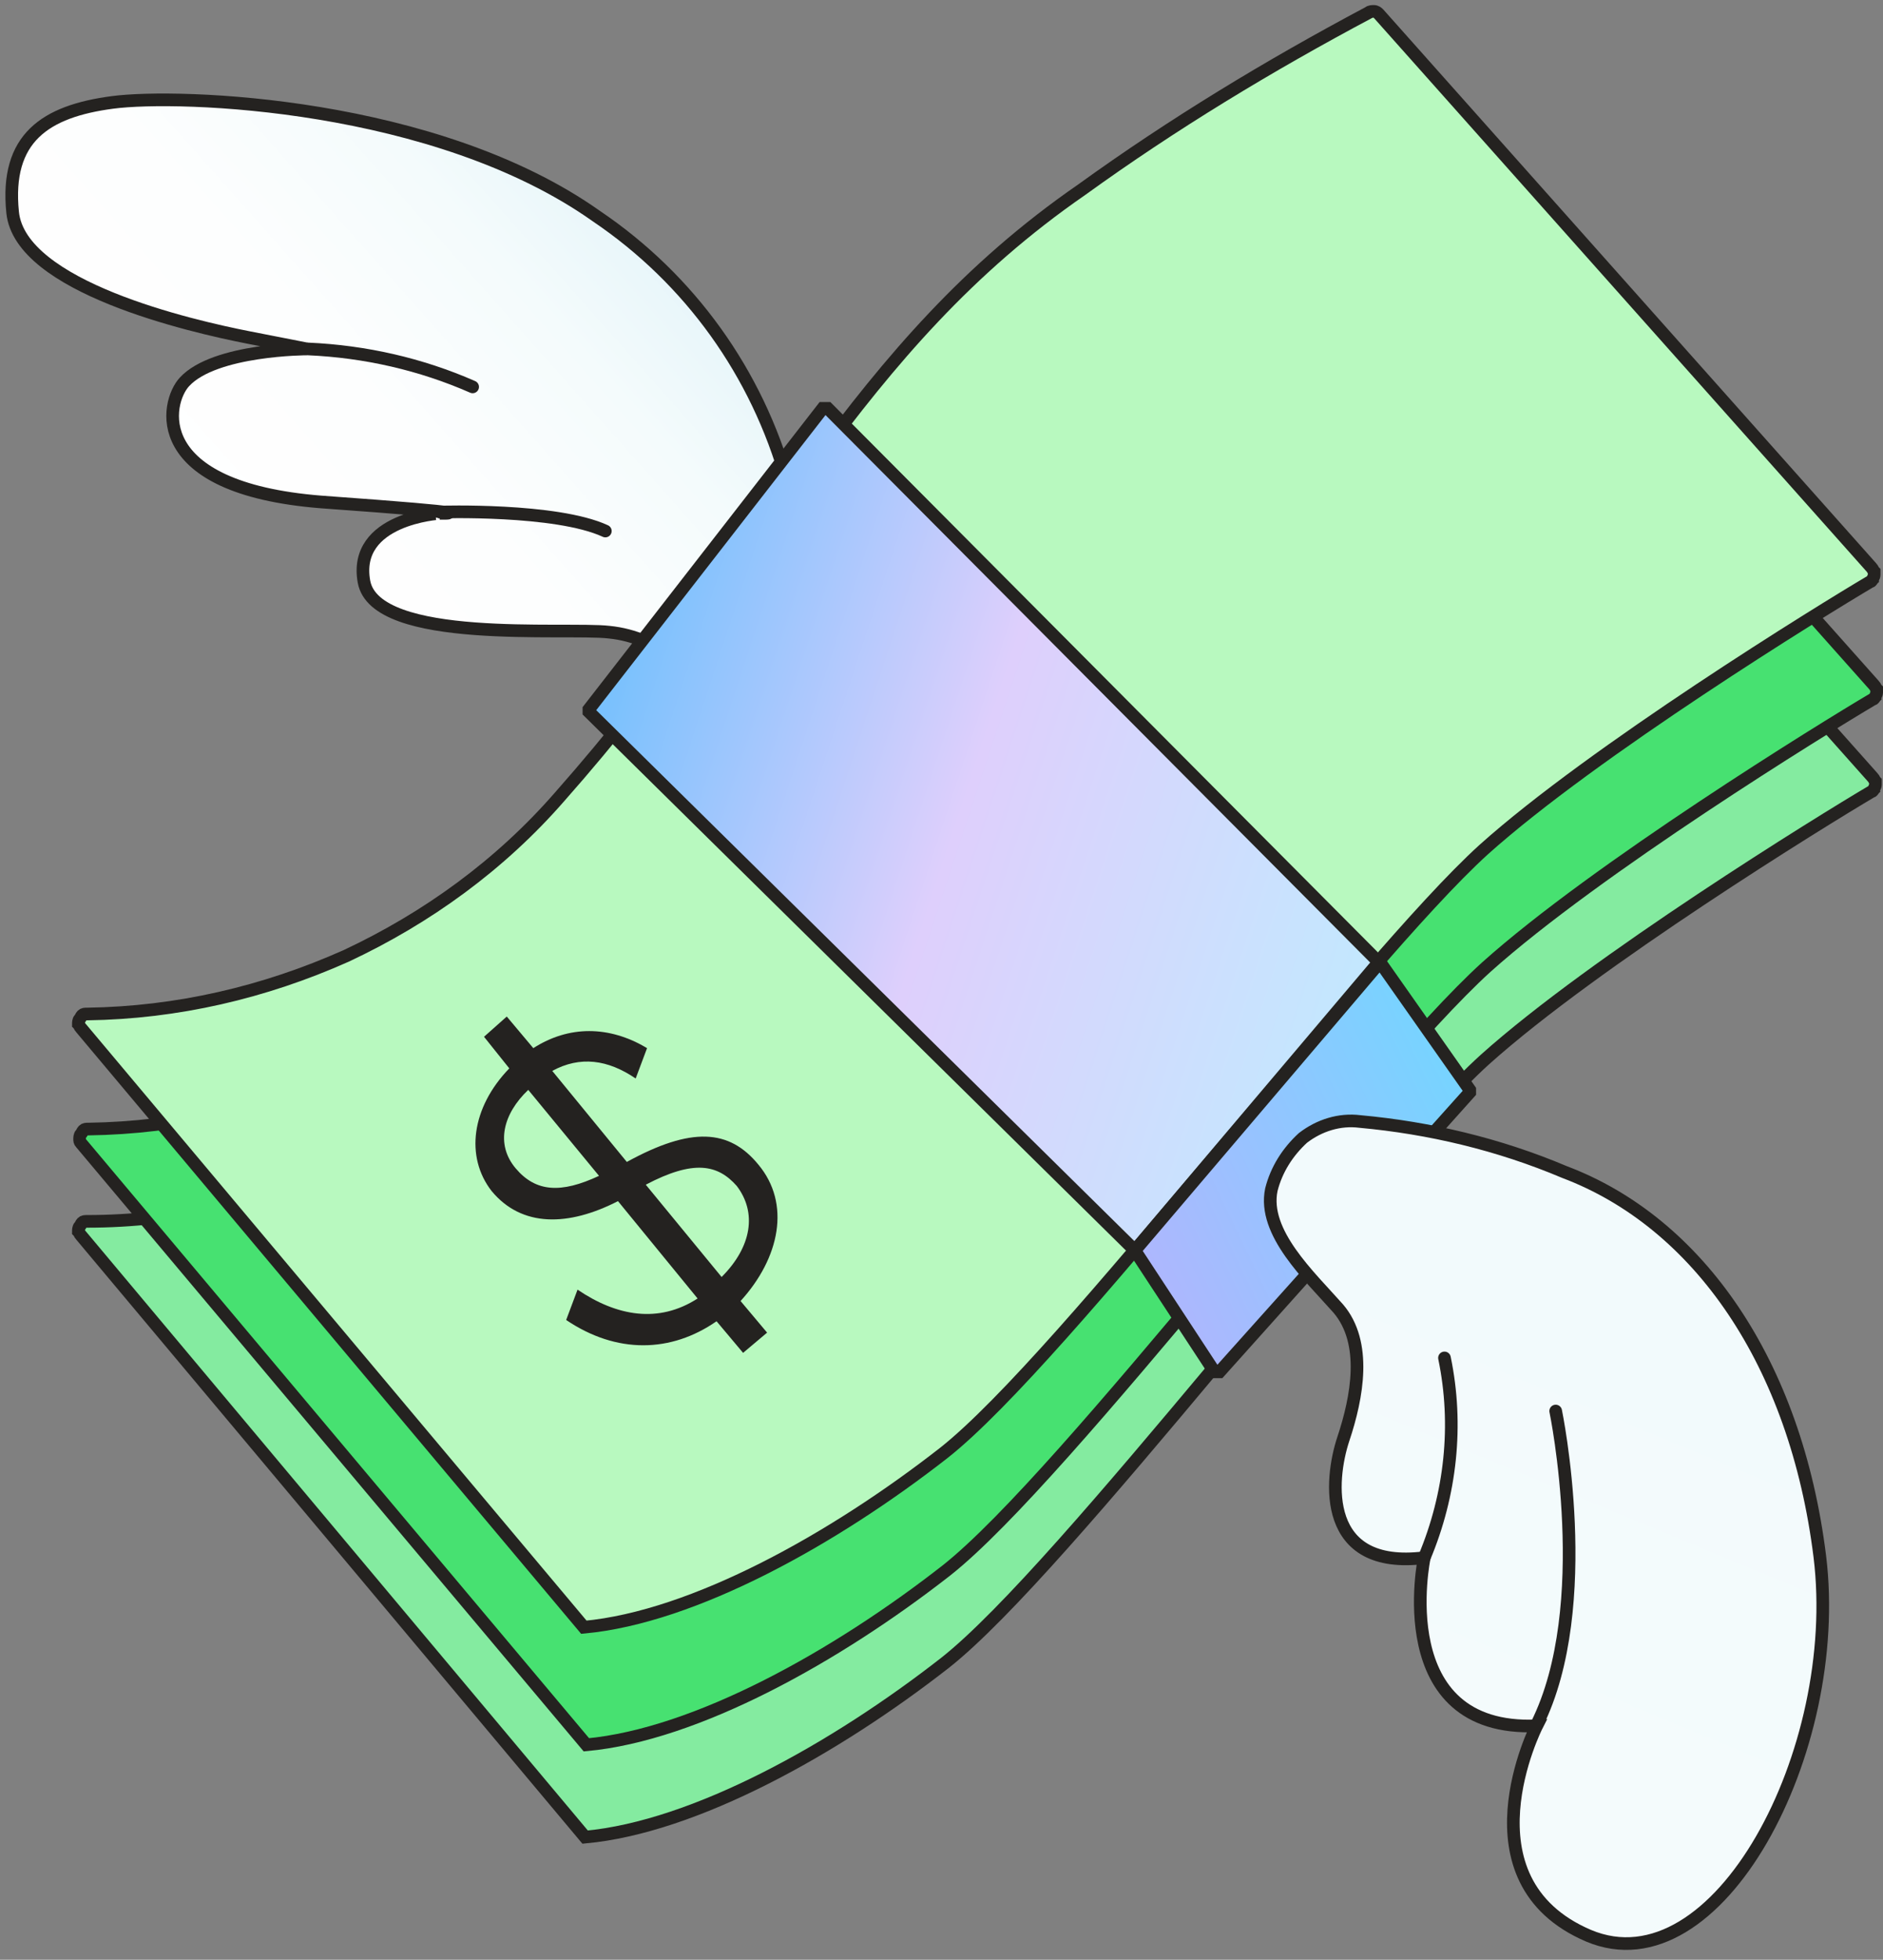 <?xml version="1.0" encoding="utf-8"?>
<!-- Generator: Adobe Illustrator 27.0.0, SVG Export Plug-In . SVG Version: 6.00 Build 0)  -->
<svg version="1.1" id="Layer_1" xmlns="http://www.w3.org/2000/svg" xmlns:xlink="http://www.w3.org/1999/xlink" x="0px" y="0px"
	 viewBox="0 0 149 155" style="enable-background:new 0 0 149 155;" xml:space="preserve">
<rect x="0" y="0" width="149" height="155" fill="#808080" stroke="none"/>
<style type="text/css">
	.st0{fill:#84EBA0;stroke:#242220;stroke-miterlimit:10;}
	.st1{fill:url(#SVGID_1_);stroke:#242220;stroke-linecap:round;stroke-miterlimit:10;}
	.st2{fill:none;stroke:#242220;stroke-linecap:round;stroke-miterlimit:10;}
	.st3{fill:#47E171;stroke:#242220;stroke-miterlimit:10;}
	.st4{fill:#B8F9BF;stroke:#242220;stroke-miterlimit:10;}
	.st5{fill:url(#SVGID_00000097480710781736455910000006240342680521009333_);stroke:#242220;stroke-miterlimit:10;}
	.st6{fill:url(#SVGID_00000049926386803521921790000002536589637101555616_);stroke:#242220;stroke-miterlimit:10;}
	
		.st7{fill:url(#SVGID_00000034804850420456856450000016146408683677300668_);stroke:#242220;stroke-linecap:round;stroke-miterlimit:10;}
	.st8{fill:#242220;}
</style>
<path class="st0" d="M6.4,97.7c-0.1-0.1-0.1-0.2-0.2-0.3c0-0.1,0-0.3,0.1-0.4s0.1-0.2,0.2-0.3c0.1-0.1,0.2-0.1,0.4-0.1
	C14,96.6,21,95,27.4,92c6.4-3,12.2-7.3,16.9-12.6c16.8-19,23.2-35.4,41.3-47.9c7.3-5.2,14.8-9.9,22.7-14c0.1-0.1,0.3-0.1,0.5,0
	c0.2,0,0.3,0.1,0.4,0.2l39,43.8c0.1,0.1,0.1,0.2,0.2,0.3c0,0.1,0,0.2,0,0.3c0,0.1-0.1,0.2-0.1,0.3c-0.1,0.1-0.1,0.2-0.2,0.2
	c-3.9,2.3-21.9,13.4-30.6,21.2c-9.7,8.8-33.2,40.2-42.7,47.7c-8.7,6.8-19.8,13-28.5,13.8L6.4,97.7z"/>
<linearGradient id="SVGID_1_" gradientUnits="userSpaceOnUse" x1="60.399" y1="153.385" x2="-13.014" y2="88.053" gradientTransform="matrix(1 0 0 -1 0 156)">
	<stop  offset="2.000000e-02" style="stop-color:#C7E9F1"/>
	<stop  offset="6.000000e-02" style="stop-color:#D2EDF4"/>
	<stop  offset="0.17" style="stop-color:#E6F5F9"/>
	<stop  offset="0.28" style="stop-color:#F4FBFC"/>
	<stop  offset="0.43" style="stop-color:#FDFEFE"/>
	<stop  offset="0.67" style="stop-color:#FFFFFF"/>
</linearGradient>
<path class="st1" d="M62.3,38.1c-2.4-8.6-7.7-16-15.1-21c-12.7-9-33-9.7-38.3-9s-8.5,2.8-7.9,8.7c0.6,5.9,14.1,9,18.7,9.9l4.6,0.9
	c0,0-7.3,0-9.7,2.6c-1.5,1.6-3,8.4,10.8,9.5c13.9,1,9.4,0.9,9.4,0.9S27.9,41,28.8,46c0.9,5,16,3.6,19.4,4c2,0.2,3.8,1,5.3,2.3
	L62.3,38.1z"/>
<path class="st2" d="M34.8,40.5c0,0,9.2-0.3,13.1,1.5"/>
<path class="st2" d="M24.4,27.6c4.5,0.2,8.9,1.2,13,3"/>
<path class="st3" d="M6.4,90.4c-0.1-0.1-0.1-0.2-0.1-0.3c0-0.1,0-0.3,0.1-0.4c0.1-0.1,0.1-0.2,0.2-0.3c0.1-0.1,0.2-0.1,0.4-0.1
	c7.1-0.1,14-1.7,20.5-4.6c6.4-3,12.2-7.3,16.9-12.6c16.8-19,23.2-35.4,41.3-47.9c7.3-5.2,14.8-9.9,22.7-14c0.1-0.1,0.3-0.1,0.5,0
	c0.2,0,0.3,0.1,0.4,0.2l39,43.8c0.1,0.1,0.1,0.2,0.2,0.3c0,0.1,0,0.2,0,0.3c0,0.1-0.1,0.2-0.1,0.3c-0.1,0.1-0.1,0.2-0.2,0.2
	c-3.9,2.3-21.9,13.4-30.6,21.2c-9.7,8.8-33.2,40.2-42.7,47.7c-8.7,6.8-19.8,13-28.5,13.8L6.4,90.4z"/>
<path class="st4" d="M6.4,81.3c-0.1-0.1-0.1-0.2-0.2-0.3c0-0.1,0-0.3,0.1-0.4s0.1-0.2,0.2-0.3c0.1-0.1,0.2-0.1,0.4-0.1
	c7.1-0.1,14-1.7,20.5-4.6c6.4-3,12.2-7.2,16.9-12.6c16.8-19,23.2-35.5,41.3-48c7.2-5.2,14.8-9.8,22.7-14c0.1-0.1,0.3-0.1,0.4-0.1
	c0.2,0,0.3,0.1,0.4,0.2l39,43.8c0.1,0.1,0.1,0.2,0.2,0.3c0,0.1,0,0.2,0,0.3c0,0.1-0.1,0.2-0.1,0.3c-0.1,0.1-0.1,0.2-0.2,0.2
	c-3.9,2.3-21.9,13.4-30.6,21.2c-9.7,8.8-33.2,40.2-42.7,47.7c-8.7,6.8-19.8,13-28.5,13.8L6.4,81.3z"/>
<linearGradient id="SVGID_00000183226674086531826910000006599651964064147609_" gradientUnits="userSpaceOnUse" x1="10.074" y1="112.63" x2="121.059" y2="76.066" gradientTransform="matrix(1 0 0 -1 0 156)">
	<stop  offset="8.993860e-02" style="stop-color:#15B3FF"/>
	<stop  offset="0.592" style="stop-color:#DECFFC"/>
	<stop  offset="0.953" style="stop-color:#BDEDFF"/>
</linearGradient>
<path style="fill:url(#SVGID_00000183226674086531826910000006599651964064147609_);stroke:#242220;stroke-miterlimit:10;" d="
	M109.1,76.1L65.5,32.3c0,0,0,0-0.1,0c0,0-0.1,0-0.1,0c0,0-0.1,0-0.1,0c0,0,0,0-0.1,0L46.6,56.1c0,0,0,0.1,0,0.1c0,0,0,0.1,0,0.1
	l43.2,42.6L109.1,76.1L109.1,76.1z"/>
<linearGradient id="SVGID_00000099642824748006986810000000100465415204527784_" gradientUnits="userSpaceOnUse" x1="115.04" y1="69.567" x2="78.647" y2="52.064" gradientTransform="matrix(1 0 0 -1 0 156)">
	<stop  offset="0" style="stop-color:#78D3FF"/>
	<stop  offset="1" style="stop-color:#C6AAFE"/>
</linearGradient>
<path style="fill:url(#SVGID_00000099642824748006986810000000100465415204527784_);stroke:#242220;stroke-miterlimit:10;" d="
	M109.2,76.1L89.8,98.9l6.3,9.6c0,0,0,0,0.1,0c0,0,0,0,0.1,0s0.1,0,0.1,0c0,0,0,0,0.1,0l19.8-22.1c0,0,0-0.1,0-0.1c0,0,0-0.1,0-0.1
	L109.2,76.1z"/>
<linearGradient id="SVGID_00000052063992684945221740000008818059756489253291_" gradientUnits="userSpaceOnUse" x1="391.656" y1="691.289" x2="-606.644" y2="-1716.751" gradientTransform="matrix(1 0 0 -1 0 156)">
	<stop  offset="2.000000e-02" style="stop-color:#C7E9F1"/>
	<stop  offset="6.000000e-02" style="stop-color:#D2EDF4"/>
	<stop  offset="0.17" style="stop-color:#E6F5F9"/>
	<stop  offset="0.28" style="stop-color:#F4FBFC"/>
	<stop  offset="0.43" style="stop-color:#FDFEFE"/>
	<stop  offset="0.67" style="stop-color:#FFFFFF"/>
</linearGradient>
<path style="fill:url(#SVGID_00000052063992684945221740000008818059756489253291_);stroke:#242220;stroke-linecap:round;stroke-miterlimit:10;" d="
	M107.6,88.7c-1.6-0.2-3.2,0.3-4.5,1.3c-1.2,1.1-2.1,2.5-2.5,4.1c-0.7,3.4,3,6.8,5.3,9.4c2.3,2.7,1.5,7,0.4,10.3
	c-1.1,3.3-1.7,10.4,6.4,9.4c0,0-2.9,13.8,8.9,13.3c0,0-6.2,12.2,4.1,16.6c10.2,4.3,20.2-14.6,18.3-30c-1.9-15.3-9.6-26.4-20.2-30.4
	C118.6,90.5,113.1,89.2,107.6,88.7L107.6,88.7z"/>
<path class="st2" d="M123.1,111.6c0,0,3.2,15.4-1.5,24.8"/>
<path class="st2" d="M114.3,107.4c1.1,5.3,0.5,10.8-1.6,15.8"/>
<path class="st8" d="M60,92.1c-2.3-2.8-5.3-3-10.4-0.2l-5.9-7.2c2.2-1.2,4.4-0.9,6.6,0.6l0.9-2.4c-3-1.8-6.2-1.8-9,0l-2.1-2.5
	L38.3,82l2,2.5c-3,3.1-3.5,7-1.4,9.7c2.4,2.9,6.1,2.8,10,0.8l6.3,7.7c-3.1,2-6.4,1.4-9.5-0.7l-0.9,2.4c4,2.7,8.3,2.6,11.9,0.1
	l2.1,2.5l1.9-1.6l-2.1-2.5C61.7,99.5,62.6,95.2,60,92.1z M40.8,92.4c-1.6-1.9-1-4.3,1-6.2l5.6,6.8C44.4,94.4,42.4,94.3,40.8,92.4z
	 M57.1,101l-6-7.3c3.8-2,5.7-1.6,7.2,0.1C59.9,95.9,59.5,98.6,57.1,101z"/>
</svg>
